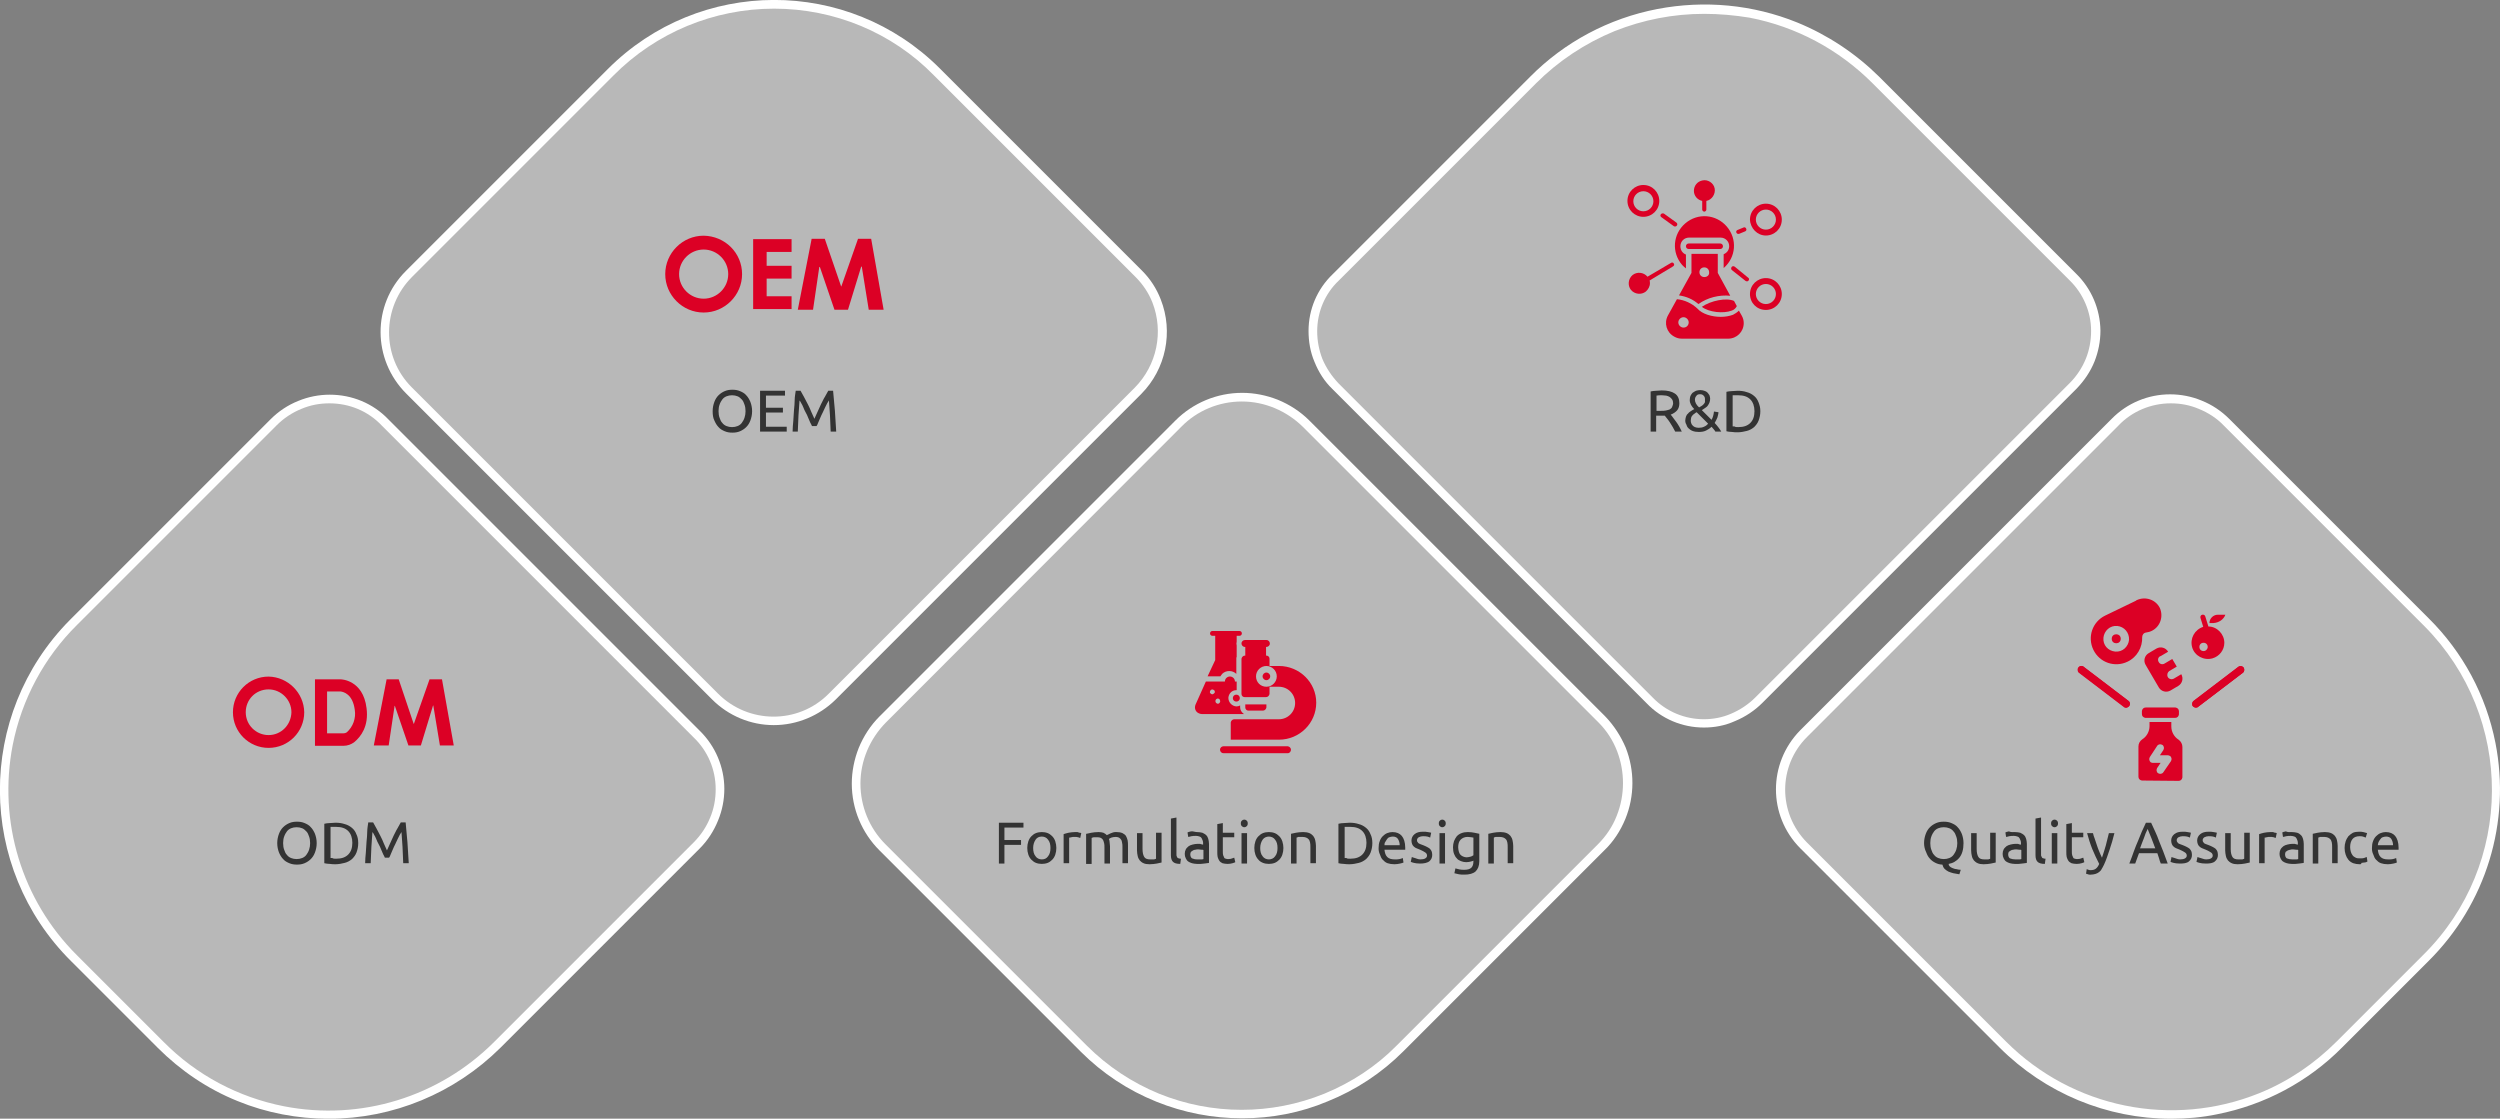 <?xml version="1.0" encoding="utf-8"?>
<!-- Generator: Adobe Illustrator 26.0.3, SVG Export Plug-In . SVG Version: 6.00 Build 0)  -->
<svg version="1.1" id="圖層_1" xmlns="http://www.w3.org/2000/svg" xmlns:xlink="http://www.w3.org/1999/xlink" x="0px" y="0px"
	 viewBox="0 0 722.3 323.2" style="enable-background:new 0 0 722.3 323.2;" xml:space="preserve">
<rect x="0" y="0" width="722.3" height="323.2" fill="#808080" stroke="none"/>
<style type="text/css">
	.st0{opacity:0.5;fill:#F0F0F0;enable-background:new    ;}
	.st1{fill:#FFFFFF;}
	.st2{fill:#DC0025;}
	.st3{enable-background:new    ;}
	.st4{fill:#333333;}
</style>
<g transform="translate(-10069.137 -22002)">
	<path class="st0" d="M10667.9,22113.6l-90.8,90.8c-8.5,8.7-22.5,8.8-31.2,0.3c-0.1-0.1-0.2-0.2-0.3-0.3l-90.8-90.8
		c-8.7-8.5-8.8-22.5-0.3-31.2c0.1-0.1,0.2-0.2,0.3-0.3l57-57c27.3-27.3,71.6-27.3,99,0l57,57c8.7,8.5,8.8,22.5,0.3,31.2
		C10668.1,22113.5,10668,22113.5,10667.9,22113.6z"/>
	<path class="st1" d="M10561.4,22212.2c-6.2,0-12.2-2.5-16.5-7l-90.8-90.8c-2.3-2.2-4-4.9-5.2-7.9c-1.2-2.8-1.7-5.9-1.7-8.9
		c0-6.2,2.5-12.1,7-16.4l57-57c10-10.1,22.8-16.9,36.8-19.6c13.6-2.6,27.6-1.3,40.4,3.9c8.8,3.6,16.8,8.9,23.6,15.6l57,57
		c4.4,4.3,6.9,10.2,7,16.4c0,3.1-0.6,6.1-1.7,8.9c-1.2,3-3,5.6-5.2,7.9l-90.8,90.8c-2.2,2.2-4.9,4-7.8,5.2
		C10567.4,22211.7,10564.4,22212.2,10561.4,22212.2z M10561.5,22006c-8.9,0-17.6,1.7-25.9,5c-8.5,3.5-16.2,8.6-22.7,15.1l-57,57
		c-4,3.8-6.2,9.1-6.2,14.6c0,2.7,0.5,5.4,1.5,8c1.1,2.6,2.7,5,4.7,7.1l90.8,90.8c3.9,4,9.2,6.2,14.7,6.2c2.7,0,5.4-0.5,7.9-1.6
		c2.6-1.1,5-2.7,7-4.7l90.8-90.8c2-2,3.6-4.4,4.7-7.1c1-2.5,1.5-5.2,1.5-8c0-5.5-2.3-10.8-6.2-14.6l0,0l-57-57
		c-9.7-9.7-22-16.3-35.5-18.9C10570.3,22006.4,10565.9,22006,10561.5,22006L10561.5,22006z"/>
</g>
<g transform="translate(-10075 -21999)">
	<path class="st0" d="M10537.7,22243.8l-58.2,58.2c-25.2,25.2-66.1,25.2-91.4,0l-58.2-58.2c-10.2-10.2-10.2-26.7,0-36.9l85.5-85.5
		c10.2-10.2,26.7-10.2,36.9,0l85.5,85.5C10547.9,22217.2,10547.8,22233.6,10537.7,22243.8z"/>
	<path class="st1" d="M10433.9,22322.1c-8.5,0-16.9-1.6-24.8-4.8c-8.2-3.3-15.6-8.2-21.8-14.4l-58.2-58.2c-5.1-5.1-8-12-8-19.3
		c0-3.5,0.7-7,2-10.3c1.4-3.4,3.4-6.5,6-9.1l0,0l85.5-85.5c5.1-5.1,12-8,19.3-8c3.5,0,7,0.7,10.3,2c3.4,1.4,6.5,3.4,9.1,6l0,0
		l85.5,85.5c2.5,2.6,4.5,5.7,5.9,9c2.6,6.6,2.6,14-0.1,20.6c-1.4,3.4-3.4,6.5-6,9l-58.2,58.2c-6.2,6.2-13.6,11.1-21.8,14.4
		C10450.8,22320.5,10442.4,22322.1,10433.9,22322.1L10433.9,22322.1z M10330.9,22207.8c-4.6,4.7-7.3,11-7.3,17.6s2.6,12.9,7.2,17.5
		l58.2,58.2c6,6,13.1,10.7,20.9,13.9c15.3,6.2,32.4,6.2,47.7,0c7.8-3.2,15-7.9,20.9-13.9l58.2-58.2c2.3-2.3,4.2-5.1,5.4-8.2
		c2.4-6,2.4-12.7,0.1-18.7c-1.2-3.1-3-5.9-5.3-8.2l-85.5-85.5c-4.7-4.6-11-7.3-17.6-7.3s-12.9,2.6-17.5,7.3L10330.9,22207.8z"/>
</g>
<g transform="translate(-10060.217 -21999.068)">
	<path class="st0" d="M10581.3,22243.2l57.6,57.6c26.7,26.8,70.1,27,97,0.2c0.1-0.1,0.2-0.2,0.2-0.2l25-25c26.8-26.7,27-70.1,0.2-97
		c-0.1-0.1-0.2-0.2-0.2-0.2l-57.6-57.6c-8.8-8.9-23.1-9-32-0.2c-0.1,0.1-0.1,0.1-0.2,0.2l-90,90
		C10572.5,22220,10572.5,22234.3,10581.3,22243.2z"/>
	<path class="st1" d="M10687.5,22322.3c-18.6,0-36.4-7.4-49.6-20.6l-57.6-57.6c-9.3-9.4-9.3-24.5,0-34l90-90
		c4.5-4.6,10.6-7.1,16.9-7.1l0,0c3.1,0,6.2,0.6,9.1,1.8c3,1.2,5.7,3,8,5.3l57.6,57.6c9.9,9.8,16.6,22.3,19.3,36
		c4.5,22.9-2.7,46.5-19.3,63l-25,25c-9.8,9.9-22.4,16.6-36.1,19.3C10696.5,22321.9,10692,22322.3,10687.5,22322.3z M10582.2,22242.4
		l57.6,57.6c19.2,19.2,48,25.1,73.2,14.9c8.4-3.4,15.9-8.5,22.3-14.9l25-25c26.4-26.1,26.5-68.7,0.4-95c-0.1-0.1-0.3-0.3-0.4-0.4
		l-57.6-57.6c-2-2.1-4.5-3.7-7.2-4.8c-2.6-1.1-5.3-1.6-8.1-1.6c-5.7,0-11.2,2.3-15.1,6.4l0,0l-90,90
		C10573.9,22220.4,10573.9,22233.9,10582.2,22242.4z"/>
</g>
<g transform="translate(-10082.743 -22002)">
	<path class="st0" d="M10411.6,22114.8l-88.4,88.4c-9.3,9.3-24.3,9.4-33.7,0.1l-0.1-0.1l-88.4-88.4c-9.3-9.3-9.4-24.3-0.1-33.7
		l0.1-0.1l58.2-58.2c26-26.1,68.2-26.2,94.3-0.2c0.1,0.1,0.1,0.1,0.2,0.2l58.2,58.2C10421.1,22090.4,10421,22105.5,10411.6,22114.8z
		"/>
	<path class="st1" d="M10306.3,22211.5c-6.7,0-13.1-2.7-17.8-7.4l-88.4-88.4c-9.8-9.8-9.9-25.6-0.1-35.4l0.1-0.1l58.2-58.2
		c26.5-26.6,69.5-26.7,96-0.2c0.1,0.1,0.1,0.1,0.2,0.2l58.2,58.2c2.4,2.4,4.2,5.2,5.4,8.3c3.7,9.4,1.5,20.1-5.6,27.3l-88.4,88.4
		C10319.4,22208.8,10313,22211.5,10306.3,22211.5L10306.3,22211.5z M10306.4,22004.5c-17.4,0-34.1,6.9-46.4,19.3l-58.2,58.2
		c-8.8,8.8-8.9,23.1-0.1,31.9l0.1,0.1l88.4,88.4c8.8,8.8,23.1,8.9,31.9,0.1l0.1-0.1l88.4-88.4c6.4-6.5,8.4-16.1,5.1-24.6
		c-1.1-2.8-2.8-5.3-4.9-7.4l-58.2-58.2C10340.5,22011.4,10323.8,22004.5,10306.4,22004.5L10306.4,22004.5z"/>
</g>
<g transform="translate(-10083.725 -21999.068)">
	<path class="st0" d="M10285,22243.2l-57.6,57.6c-26.7,26.8-70.1,27-97,0.2c-0.1-0.1-0.2-0.2-0.2-0.2l-25-25
		c-26.8-26.7-27-70.1-0.2-97c0.1-0.1,0.2-0.2,0.2-0.2l57.6-57.6c8.8-8.9,23.1-9,32-0.2c0.1,0.1,0.1,0.1,0.2,0.2l90,90
		c8.9,8.8,9,23.1,0.2,32C10285.1,22243.1,10285,22243.2,10285,22243.2z"/>
	<path class="st1" d="M10178.7,22322.3c-9,0-18-1.7-26.3-5.1c-8.7-3.5-16.5-8.8-23.1-15.4l-25-25c-27.3-27.1-27.5-71.2-0.4-98.6
		c0.1-0.1,0.3-0.3,0.4-0.4l57.6-57.6c2.3-2.3,5-4.1,8-5.3c2.9-1.2,6-1.8,9.1-1.8l0,0c6.4,0,12.5,2.5,16.9,7.1l90,90
		c4.5,4.4,7.1,10.5,7.1,16.8c0,3.1-0.6,6.2-1.8,9.1c-1.2,3-3,5.8-5.3,8.1l-57.6,57.6
		C10215.1,22314.9,10197.3,22322.3,10178.7,22322.3L10178.7,22322.3z M10178.9,22115.6c-2.8,0-5.5,0.5-8.1,1.6
		c-2.7,1.1-5.1,2.7-7.2,4.8l-57.6,57.6c-9.5,9.4-16,21.5-18.6,34.7c-4.3,22.1,2.6,44.9,18.6,60.8l25,25c9.5,9.6,21.6,16,34.8,18.6
		c22.1,4.3,44.8-2.7,60.7-18.6l57.6-57.6c2.1-2.1,3.7-4.5,4.8-7.2c1.1-2.6,1.6-5.4,1.6-8.2c0-5.7-2.3-11.1-6.4-15l0,0l-90-90
		C10190.1,22117.8,10184.6,22115.6,10178.9,22115.6z"/>
</g>
<g transform="translate(-9574.1 -21154.553)">
	<path class="st2" d="M10071.1,21226.5c0.5,0,0.8-0.4,0.8-0.8c0-0.5-0.4-0.8-0.8-0.8h-9.1c-0.5,0-0.8,0.4-0.8,0.8
		c0,0.5,0.4,0.8,0.8,0.8l0,0H10071.1z"/>
	<path class="st2" d="M10065.8,21243.2c2,1.6,6.3,2,8.6,1.1c0.7-0.2,1.2-0.7,1.5-1.3l-0.8-1.5l0,0
		C10072.9,21240.5,10068.4,21241.4,10065.8,21243.2z"/>
	<path class="st2" d="M10070.4,21227.9h-7.6v5.5l-3.6,6.5c2.1,0.3,4,1.1,5.6,2.5c2.7-1.9,6-2.7,9.2-2.4l-3.6-6.6L10070.4,21227.9
		L10070.4,21227.9z M10066.5,21234.6c-0.8,0-1.4-0.6-1.4-1.4s0.6-1.4,1.4-1.4s1.4,0.6,1.4,1.4l0,0
		C10068,21234,10067.4,21234.6,10066.5,21234.6C10066.6,21234.6,10066.6,21234.6,10066.5,21234.6L10066.5,21234.6z"/>
	<path class="st2" d="M10076.5,21244.3c-0.5,0.5-1.1,0.9-1.7,1.2c-1.1,0.4-2.3,0.6-3.5,0.6c-2.6,0-5.4-0.8-6.8-2.4
		c-1.6-1.5-3.7-2.5-5.9-2.7l-2.6,4.7c-1.2,2.2-0.4,4.9,1.8,6.1c0.7,0.4,1.4,0.6,2.2,0.6h13.4c2.5,0,4.5-2,4.5-4.5
		c0-0.8-0.2-1.5-0.6-2.2L10076.5,21244.3z M10060.5,21249.2c-0.8,0-1.5-0.7-1.5-1.5s0.7-1.5,1.5-1.5s1.5,0.7,1.5,1.5l0,0
		C10062,21248.5,10061.4,21249.2,10060.5,21249.2L10060.5,21249.2z"/>
	<path class="st2" d="M10061.2,21232.1v-4c-1-0.4-1.6-1.3-1.6-2.4c0-1.4,1.1-2.5,2.5-2.5l0,0h9.1c1.4,0,2.5,1.1,2.5,2.5l0,0
		c0,1-0.6,1.9-1.6,2.3v4c3.6-3.1,4-8.4,0.9-12s-8.4-4-12-0.9s-4,8.4-0.9,12C10060.5,21231.5,10060.8,21231.8,10061.2,21232.1
		L10061.2,21232.1z"/>
	<path class="st2" d="M10065.9,21212.6v2.5c0,0.3,0.3,0.6,0.6,0.6s0.6-0.3,0.6-0.6l0,0v-2.5c1.6-0.3,2.7-2,2.4-3.6s-2-2.7-3.6-2.3
		c-1.4,0.3-2.4,1.5-2.4,3C10063.5,21211.1,10064.5,21212.3,10065.9,21212.6z"/>
	<path class="st2" d="M10048.9,21217.2c2.5,0,4.6-2,4.6-4.6c0-2.5-2-4.6-4.6-4.6c-2.5,0-4.6,2-4.6,4.6
		C10044.3,21215.2,10046.4,21217.2,10048.9,21217.2L10048.9,21217.2z M10048.9,21209.8c1.6,0,2.9,1.3,2.9,2.9s-1.3,2.9-2.9,2.9
		s-2.9-1.3-2.9-2.9l0,0C10046,21211.1,10047.3,21209.8,10048.9,21209.8L10048.9,21209.8z"/>
	<path class="st2" d="M10084.3,21222.6c2.5,0,4.6-2,4.6-4.6c0-2.5-2-4.6-4.6-4.6c-2.5,0-4.6,2-4.6,4.6
		C10079.8,21220.5,10081.8,21222.6,10084.3,21222.6L10084.3,21222.6z M10084.3,21215.1c1.6,0,2.9,1.3,2.9,2.9s-1.3,2.9-2.9,2.9
		s-2.9-1.3-2.9-2.9l0,0C10081.4,21216.4,10082.7,21215.1,10084.3,21215.1L10084.3,21215.1z"/>
	<path class="st2" d="M10084.3,21234.9c-2.5,0-4.6,2-4.6,4.6s2,4.6,4.6,4.6c2.5,0,4.6-2,4.6-4.6
		C10088.9,21237,10086.9,21234.9,10084.3,21234.9L10084.3,21234.9z M10084.3,21242.4c-1.6,0-2.9-1.3-2.9-2.9s1.3-2.9,2.9-2.9
		s2.9,1.3,2.9,2.9l0,0C10087.2,21241.1,10085.9,21242.4,10084.3,21242.4L10084.3,21242.4z"/>
	<path class="st2" d="M10057.5,21231.5c0.3-0.2,0.4-0.5,0.2-0.8s-0.5-0.4-0.8-0.2l-6.8,4c-1.1-1.3-3-1.5-4.3-0.5
		c-1.3,1.1-1.5,3-0.5,4.3c1.1,1.3,3,1.5,4.3,0.5c0.7-0.6,1.2-1.5,1.2-2.4c0-0.3,0-0.5-0.1-0.8L10057.5,21231.5z"/>
	<path class="st2" d="M10054.1,21217.3l3.6,2.6c0.3,0.2,0.7,0.1,0.9-0.2c0.2-0.3,0.1-0.6-0.1-0.8l-3.6-2.6c-0.3-0.2-0.7-0.1-0.9,0.1
		C10053.7,21216.7,10053.8,21217.1,10054.1,21217.3L10054.1,21217.3z"/>
	<path class="st2" d="M10076.6,21222.1l1.7-0.7c0.3-0.1,0.5-0.5,0.3-0.8c-0.1-0.3-0.5-0.5-0.8-0.3l0,0l-1.7,0.7
		c-0.3,0.1-0.5,0.5-0.3,0.8C10075.9,21222.1,10076.3,21222.2,10076.6,21222.1z"/>
	<path class="st2" d="M10079.2,21234.8l-3.9-3.2c-0.3-0.2-0.7-0.2-0.9,0.1c-0.2,0.3-0.2,0.7,0.1,0.9l0,0l3.9,3.1
		c0.3,0.2,0.7,0.2,0.9-0.1S10079.5,21235,10079.2,21234.8L10079.2,21234.8z"/>
</g>
<g transform="translate(-10081.138 -21992.998)">
	<g transform="translate(-4773.962 23059.299)">
		<g transform="translate(5781.588 -22080.188)">
			<path class="st2" d="M9443,21206.3h-2.7v-2.1c0-0.5-0.4-0.9-0.9-0.9l0,0h-0.1v-2.5h0.1c0.5,0,1-0.4,1-1c0-0.5-0.4-1-1-1h-6.2
				c-0.5,0-1,0.4-1,1c0,0.5,0.4,1,1,1h0.1v2.5h-0.1c-0.5,0-0.9,0.4-1,0.9l0,0v10.2c0,0.5,0.4,0.9,0.9,0.9l0,0h6.2
				c0.5,0,0.9-0.4,1-0.9l0,0v-2.1h2.7c2.6,0,4.7,2.1,4.7,4.7s-2.1,4.7-4.7,4.7h-12.9c-0.5,0-0.9,0.4-1,0.9l0,0v5h13.9
				c6,0,10.8-4.8,10.8-10.7l0,0l0,0C9453.8,21211.1,9449,21206.3,9443,21206.3z M9439.4,21212.3c-1.7,0-3-1.3-3-3s1.4-3,3-3
				s3,1.3,3,3l0,0C9442.4,21210.9,9441.1,21212.3,9439.4,21212.3L9439.4,21212.3z"/>
			<path class="st2" d="M9438.4,21219.2c0.5,0,0.9-0.4,1-0.9l0,0v-0.9h-6.1v0.9c0,0.5,0.4,0.9,0.9,0.9l0,0H9438.4z"/>
			<path class="st2" d="M9445.6,21229.5H9427c-0.5,0-1,0.4-1,1c0,0.5,0.4,1,1,1h18.6c0.5,0,0.9-0.5,0.9-1
				S9446.1,21229.6,9445.6,21229.5z"/>
			<path class="st2" d="M9439.4,21208.2c-0.6,0-1.1,0.5-1.1,1.1s0.5,1.1,1.1,1.1s1.1-0.5,1.1-1.1l0,0
				C9440.5,21208.7,9440,21208.2,9439.4,21208.2z"/>
		</g>
		<ellipse class="st2" cx="15212.3" cy="-864.6" rx="1" ry="1"/>
		<path class="st2" d="M15204-870.9h3.7c0.1-0.2,0.3-0.4,0.5-0.7c1.1-1.1,3-1.1,4.1,0v-4.4c0-0.2,0-0.4,0.1-0.5v-3.3
			c-0.1-0.4-0.1-0.7,0-1.1v-1.7h0.8c0.4,0,0.7-0.3,0.7-0.7s-0.3-0.7-0.7-0.7h-7.8c-0.4,0-0.7,0.3-0.7,0.7s0.3,0.7,0.7,0.7h0.8v7
			L15204-870.9z"/>
		<path class="st2" d="M15213.4-862v-0.5c-0.3,0.2-0.7,0.3-1.1,0.3c-1.3-0.1-2.3-1.2-2.3-2.5c0.1-1.2,1-2.2,2.3-2.2h0.1v-2.5h-0.5
			c0-0.4-0.2-0.8-0.4-1c-0.6-0.6-1.5-0.6-2.1,0l0,0c-0.3,0.3-0.4,0.7-0.4,1h-5.5l-3,6.7c-0.4,1,0,2.1,1,2.5c0.3,0.1,0.5,0.2,0.8,0.2
			h12.2C15213.7-860.6,15213.4-861.2,15213.4-862z M15205.4-865.7c-0.3,0-0.5-0.2-0.7-0.4c-0.1-0.3,0-0.6,0.2-0.8s0.5-0.3,0.8-0.1
			c0.3,0.1,0.4,0.4,0.4,0.7C15206-866,15205.7-865.8,15205.4-865.7L15205.4-865.7z M15207.6-863.5c-0.1,0.4-0.5,0.6-0.8,0.5
			c-0.2-0.1-0.4-0.2-0.5-0.5s0-0.6,0.2-0.8c0.3-0.3,0.8-0.2,1,0.1C15207.6-863.9,15207.7-863.7,15207.6-863.5z"/>
	</g>
</g>
<g transform="translate(-9563.887 -21042.906)">
	<path class="st2" d="M10165.9,21235.6c-0.4-0.4-1.1-0.4-1.5,0.1l0,0c-0.4,0.4-0.3,1.1,0,1.5l13,9.9c0.4,0.4,1.1,0.4,1.5-0.1
		c0.4-0.4,0.4-1.1,0-1.5L10165.9,21235.6z"/>
	<path class="st2" d="M10212.1,21235.7c-0.4-0.4-1-0.5-1.5-0.1l0,0l-13,9.9c-0.4,0.4-0.5,1.1-0.1,1.5s1.1,0.5,1.5,0.1l13-9.9
		C10212.4,21236.8,10212.4,21236.1,10212.1,21235.7L10212.1,21235.7z"/>
	<path class="st2" d="M10179,21247c0.4-0.4,0.4-1.1,0-1.5l-13-9.9c-0.4-0.4-1.1-0.4-1.5,0.1l0,0c-0.4,0.4-0.3,1.1,0.1,1.5l13,9.9
		C10177.9,21247.5,10178.5,21247.4,10179,21247z"/>
	<path class="st2" d="M10197.5,21247c0.4,0.4,1.1,0.5,1.5,0.1l0,0l13-9.9c0.4-0.4,0.4-1,0-1.5c-0.4-0.4-1-0.5-1.5-0.1l0,0l-13,9.9
		C10197.2,21245.9,10197.1,21246.6,10197.5,21247z"/>
	<path class="st2" d="M10191.9,21239c-0.6,0.3-1.4,0.1-1.7-0.5s-0.1-1.3,0.4-1.7l2.2-1.3l-1.3-2.2l-2.2,1.3l0,0
		c-0.6,0.4-1.4,0.2-1.7-0.4c-0.4-0.6-0.2-1.4,0.4-1.7c0,0,0,0,0.1,0l2.2-1.3l0,0c-0.7-1.2-2.2-1.6-3.4-0.9l0,0l-2.2,1.3l0,0
		c-1.2,0.7-1.6,2.2-0.9,3.4l0,0l3.8,6.5l0,0c0.7,1.2,2.2,1.6,3.4,0.9l0,0l2.2-1.3c1.2-0.7,1.6-2.2,0.9-3.4l0,0L10191.9,21239z"/>
	<g transform="translate(761.425 48.116)">
		<path class="st2" d="M9421.3,21201.1c0,0.6,0.4,1,1,1.1c0,0,0,0,0.1,0h8.5c0.6,0,1-0.4,1.1-1c0,0,0,0,0-0.1v-0.8
			c0-0.6-0.4-1-1-1.1c0,0,0,0-0.1,0h-8.5c-0.6,0-1,0.4-1.1,1c0,0,0,0,0,0.1V21201.1z"/>
		<path class="st2" d="M9431.9,21220.4c0.6,0,1-0.4,1.1-1c0,0,0,0,0-0.1v-8.7c0-0.8-0.4-1.6-1.1-2.1c-1.3-0.8-2.1-2.3-2.1-3.8v-1.3
			h-6.3v1.2c0,1.5-0.8,3-2.1,3.8c-0.7,0.5-1.1,1.2-1.1,2.1v8.7c0,0.6,0.4,1,1,1.1l0,0L9431.9,21220.4z M9423.6,21213.5l2.1-3.2
			c0.3-0.5,1-0.6,1.5-0.3c0.5,0.3,0.6,1,0.3,1.5l0,0l-1,1.5h2.3c0.2,0,0.4,0.1,0.6,0.2c0.5,0.3,0.6,1,0.3,1.5l0,0l-2.2,3.2l0,0
			c-0.3,0.5-1,0.6-1.5,0.3l0,0l0,0c-0.5-0.3-0.6-1-0.3-1.5l0,0l1-1.5h-2.3c-0.2,0-0.4-0.1-0.6-0.2
			C9423.4,21214.6,9423.3,21214,9423.6,21213.5L9423.6,21213.5z"/>
	</g>
	<g transform="translate(747.612 16.66)">
		<circle class="st2" cx="9427.7" cy="21210.8" r="1.3"/>
		<path class="st2" d="M9433.4,21199.8l-8.9,4.3c-3.7,1.8-5.2,6.2-3.4,9.9c1.8,3.7,6.2,5.2,9.9,3.4c2.7-1.3,4.3-4.1,4.2-7.1
			c0-0.6,0.4-1.2,1.1-1.3c0.6-0.1,1.1-0.2,1.7-0.5c2.4-1.2,3.4-4.1,2.3-6.6c-1.2-2.4-4.1-3.4-6.6-2.3
			C9433.4,21199.7,9433.4,21199.8,9433.4,21199.8L9433.4,21199.8z M9431.4,21211.1c-0.2,2-1.9,3.6-4,3.4s-3.6-1.9-3.4-4
			c0.2-2,1.9-3.6,4-3.4l0,0C9430,21207.3,9431.5,21209,9431.4,21211.1L9431.4,21211.1z"/>
	</g>
	<g transform="translate(776.739 21.214)">
		<path class="st2" d="M9425.2,21202.7l-0.9-2.9c-0.1-0.4-0.5-0.6-0.9-0.5s-0.6,0.5-0.5,0.9l0,0l0.8,2.6c-2.5,0.8-3.9,3.4-3.2,5.9
			s3.4,3.9,5.9,3.2c2-0.6,3.4-2.4,3.4-4.5C9429.8,21204.9,9427.7,21202.7,9425.2,21202.7z M9423.8,21209.8c-0.7,0-1.2-0.5-1.2-1.2
			s0.5-1.2,1.2-1.2s1.2,0.5,1.2,1.2l0,0C9425,21209.2,9424.5,21209.8,9423.8,21209.8L9423.8,21209.8z"/>
		<path class="st2" d="M9430.1,21199.3h-2.2c-1.3,0-2.4,1.1-2.4,2.4l0,0h1.2C9428.2,21201.6,9429.6,21200.7,9430.1,21199.3z"/>
	</g>
</g>
<g transform="translate(-9952.3 -21270.703)">
	<path class="st2" d="M10155.6,21338.8c-6.1,0-11.1,5-11.1,11.1s5,11.1,11.1,11.1s11.1-5,11.1-11.1
		C10166.7,21343.8,10161.8,21338.9,10155.6,21338.8z M10155.6,21357c-3.9,0-7.1-3.2-7.1-7.1s3.2-7.1,7.1-7.1c3.9,0,7.1,3.2,7.1,7.1
		C10162.7,21353.8,10159.5,21357,10155.6,21357z"/>
	<path class="st2" d="M10181,21343.5v-3.7h-11.1v20.2h11.1v-3.7h-7.2v-5.1h7.2v-3.7h-7.2v-4L10181,21343.5z"/>
	<path class="st2" d="M10182.8,21360.2l4-20.5h3.8l4.7,13.7c0,0.1,0.1,0.1,0.1,0l4.8-13.7h3.8l3.6,20.5h-4.3l-2-12.4
		c0-0.1-0.2-0.1-0.2,0l-3.8,12.4h-3.9l-4.2-12.3c0-0.1-0.2-0.1-0.2,0l-1.8,12.3H10182.8z"/>
</g>
<g transform="translate(-9958.4 -21143.32)">
	<path class="st2" d="M10036,21338.8c-5.7,0-10.3,4.6-10.3,10.3c0,5.7,4.6,10.3,10.3,10.3s10.3-4.6,10.3-10.3l0,0
		C10046.2,21343.5,10041.6,21338.9,10036,21338.8z M10036,21355.7c-3.6,0-6.6-2.9-6.6-6.6s2.9-6.6,6.6-6.6c3.6,0,6.6,3,6.6,6.6l0,0
		C10042.5,21352.8,10039.6,21355.7,10036,21355.7L10036,21355.7L10036,21355.7z"/>
	<path class="st2" d="M10066.4,21358.7l3.7-19.1h3.5l4.3,12.8c0,0.1,0.1,0.1,0.1,0l4.5-12.8h3.6l3.4,19.1h-4l-1.9-11.5
		c0-0.1-0.1-0.1-0.1,0l-3.5,11.5h-3.6l-3.9-11.4c0-0.1-0.1-0.1-0.1,0l-1.7,11.4H10066.4z"/>
	<path class="st2" d="M10064.3,21347.9c-1-8.2-7.4-8.3-7.4-8.3h-7.5v19.2h8.2c1.2,0,2.3-0.4,3.2-1.1
		C10062.6,21356.2,10065,21353.2,10064.3,21347.9z M10058.6,21354.9c-0.3,0.2-0.6,0.3-1,0.3h-4.7v-12.1h3.9c0.8,0.1,3.5,0.7,4.1,5.3
		C10061.3,21350.8,10060.4,21353.3,10058.6,21354.9L10058.6,21354.9z"/>
</g>
<g class="st3">
	<path class="st4" d="M288.6,249.5v-11.8h7.1v1.4h-5.5v3.6h4.8v1.4h-4.8v5.4H288.6z"/>
	<path class="st4" d="M305.2,245c0,0.7-0.1,1.3-0.3,1.9c-0.2,0.6-0.5,1.1-0.9,1.5c-0.4,0.4-0.8,0.7-1.3,0.9
		c-0.5,0.2-1.1,0.3-1.7,0.3c-0.6,0-1.2-0.1-1.7-0.3c-0.5-0.2-0.9-0.5-1.3-0.9c-0.4-0.4-0.7-0.9-0.9-1.5c-0.2-0.6-0.3-1.2-0.3-1.9
		c0-0.7,0.1-1.3,0.3-1.9c0.2-0.6,0.5-1.1,0.9-1.5c0.4-0.4,0.8-0.7,1.3-0.9c0.5-0.2,1.1-0.3,1.7-0.3c0.6,0,1.2,0.1,1.7,0.3
		c0.5,0.2,0.9,0.5,1.3,0.9c0.4,0.4,0.7,0.9,0.9,1.5S305.2,244.4,305.2,245z M303.5,245c0-1-0.2-1.8-0.7-2.4
		c-0.4-0.6-1.1-0.9-1.8-0.9c-0.8,0-1.4,0.3-1.8,0.9c-0.4,0.6-0.7,1.4-0.7,2.4s0.2,1.8,0.7,2.4c0.4,0.6,1.1,0.9,1.8,0.9
		c0.8,0,1.4-0.3,1.8-0.9C303.3,246.8,303.5,246,303.5,245z"/>
	<path class="st4" d="M310.6,240.4c0.1,0,0.3,0,0.5,0c0.2,0,0.3,0,0.5,0.1s0.3,0.1,0.5,0.1c0.1,0,0.2,0.1,0.3,0.1l-0.3,1.4
		c-0.1,0-0.3-0.1-0.6-0.2s-0.7-0.1-1.1-0.1c-0.3,0-0.6,0-0.9,0.1c-0.3,0.1-0.5,0.1-0.6,0.1v7.4h-1.6V241c0.4-0.1,0.8-0.3,1.4-0.4
		S310,240.4,310.6,240.4z"/>
	<path class="st4" d="M313.9,240.9c0.4-0.1,0.8-0.2,1.4-0.3c0.6-0.1,1.3-0.2,2.1-0.2c0.6,0,1,0.1,1.4,0.2c0.4,0.2,0.7,0.4,1,0.7
		c0.1-0.1,0.2-0.1,0.4-0.2c0.2-0.1,0.4-0.2,0.6-0.3c0.2-0.1,0.5-0.2,0.8-0.3c0.3-0.1,0.6-0.1,1-0.1c0.7,0,1.2,0.1,1.7,0.3
		c0.4,0.2,0.8,0.5,1,0.8c0.2,0.4,0.4,0.8,0.5,1.3s0.1,1,0.1,1.6v5h-1.6v-4.6c0-0.5,0-1-0.1-1.3c-0.1-0.4-0.1-0.7-0.3-0.9
		c-0.1-0.2-0.3-0.4-0.6-0.6c-0.2-0.1-0.6-0.2-0.9-0.2c-0.5,0-1,0.1-1.3,0.2c-0.3,0.1-0.6,0.3-0.7,0.4c0.1,0.3,0.2,0.6,0.2,1
		c0,0.4,0.1,0.7,0.1,1.1v5h-1.6v-4.6c0-0.5,0-1-0.1-1.3c-0.1-0.4-0.2-0.7-0.3-0.9c-0.1-0.2-0.3-0.4-0.6-0.6
		c-0.2-0.1-0.6-0.2-0.9-0.2c-0.2,0-0.3,0-0.5,0c-0.2,0-0.4,0-0.5,0c-0.2,0-0.3,0-0.5,0.1c-0.1,0-0.2,0-0.3,0.1v7.5h-1.6V240.9z"/>
	<path class="st4" d="M335.6,249.2c-0.4,0.1-0.8,0.2-1.4,0.3c-0.6,0.1-1.3,0.2-2.1,0.2c-0.7,0-1.3-0.1-1.7-0.3
		c-0.5-0.2-0.8-0.5-1.1-0.8c-0.3-0.4-0.5-0.8-0.6-1.3s-0.2-1-0.2-1.6v-5h1.6v4.6c0,1.1,0.2,1.8,0.5,2.3c0.3,0.5,0.9,0.7,1.7,0.7
		c0.2,0,0.3,0,0.5,0c0.2,0,0.4,0,0.5,0c0.2,0,0.3,0,0.4-0.1c0.1,0,0.2,0,0.3-0.1v-7.5h1.6V249.2z"/>
	<path class="st4" d="M341,249.6c-1,0-1.7-0.2-2.1-0.6s-0.6-1-0.6-1.9v-10.6l1.6-0.3v10.6c0,0.3,0,0.5,0.1,0.6
		c0,0.2,0.1,0.3,0.2,0.4c0.1,0.1,0.2,0.2,0.4,0.2c0.2,0.1,0.4,0.1,0.6,0.1L341,249.6z"/>
	<path class="st4" d="M345.8,240.4c0.6,0,1.2,0.1,1.6,0.2c0.4,0.2,0.8,0.4,1.1,0.7c0.3,0.3,0.5,0.7,0.6,1.1c0.1,0.4,0.2,0.9,0.2,1.4
		v5.5c-0.1,0-0.3,0.1-0.6,0.1c-0.2,0-0.5,0.1-0.8,0.1c-0.3,0-0.6,0.1-1,0.1s-0.7,0-1.1,0c-0.5,0-1-0.1-1.4-0.2
		c-0.4-0.1-0.8-0.3-1.1-0.5c-0.3-0.2-0.5-0.5-0.7-0.9c-0.2-0.4-0.3-0.8-0.3-1.3c0-0.5,0.1-0.9,0.3-1.3c0.2-0.4,0.5-0.6,0.8-0.9
		c0.3-0.2,0.7-0.4,1.2-0.5c0.5-0.1,0.9-0.2,1.4-0.2c0.2,0,0.3,0,0.5,0c0.2,0,0.3,0,0.5,0.1c0.2,0,0.3,0.1,0.4,0.1
		c0.1,0,0.2,0,0.2,0.1v-0.4c0-0.3,0-0.5-0.1-0.8s-0.2-0.5-0.3-0.7c-0.1-0.2-0.3-0.4-0.6-0.5c-0.3-0.1-0.6-0.2-1-0.2
		c-0.5,0-1,0-1.4,0.1c-0.4,0.1-0.7,0.2-0.9,0.2l-0.2-1.3c0.2-0.1,0.5-0.2,1-0.3S345.3,240.4,345.8,240.4z M346,248.3
		c0.4,0,0.7,0,1,0c0.3,0,0.5,0,0.7-0.1v-2.6c-0.1-0.1-0.3-0.1-0.6-0.1c-0.3,0-0.6-0.1-0.9-0.1c-0.2,0-0.5,0-0.8,0.1
		c-0.3,0-0.5,0.1-0.7,0.2c-0.2,0.1-0.4,0.3-0.6,0.4c-0.1,0.2-0.2,0.4-0.2,0.7c0,0.6,0.2,1,0.5,1.2
		C344.9,248.2,345.3,248.3,346,248.3z"/>
	<path class="st4" d="M353.3,240.6h3.3v1.3h-3.3v4.1c0,0.4,0,0.8,0.1,1.1s0.2,0.5,0.3,0.7c0.1,0.2,0.3,0.3,0.5,0.3
		c0.2,0.1,0.4,0.1,0.7,0.1c0.5,0,0.9-0.1,1.1-0.2c0.3-0.1,0.5-0.2,0.6-0.2l0.3,1.3c-0.2,0.1-0.4,0.2-0.8,0.3
		c-0.4,0.1-0.8,0.2-1.4,0.2c-0.6,0-1.1-0.1-1.5-0.2c-0.4-0.2-0.7-0.4-0.9-0.7c-0.2-0.3-0.4-0.7-0.5-1.1s-0.1-1-0.1-1.6v-7.9l1.6-0.3
		V240.6z"/>
	<path class="st4" d="M359.5,239c-0.3,0-0.5-0.1-0.7-0.3c-0.2-0.2-0.3-0.4-0.3-0.8s0.1-0.6,0.3-0.8c0.2-0.2,0.4-0.3,0.7-0.3
		c0.3,0,0.5,0.1,0.7,0.3c0.2,0.2,0.3,0.4,0.3,0.8s-0.1,0.6-0.3,0.8C360,238.9,359.8,239,359.5,239z M360.3,249.5h-1.6v-8.8h1.6
		V249.5z"/>
	<path class="st4" d="M370.8,245c0,0.7-0.1,1.3-0.3,1.9c-0.2,0.6-0.5,1.1-0.9,1.5c-0.4,0.4-0.8,0.7-1.3,0.9
		c-0.5,0.2-1.1,0.3-1.7,0.3s-1.2-0.1-1.7-0.3c-0.5-0.2-1-0.5-1.3-0.9c-0.4-0.4-0.7-0.9-0.9-1.5c-0.2-0.6-0.3-1.2-0.3-1.9
		c0-0.7,0.1-1.3,0.3-1.9c0.2-0.6,0.5-1.1,0.9-1.5c0.4-0.4,0.8-0.7,1.3-0.9c0.5-0.2,1.1-0.3,1.7-0.3s1.2,0.1,1.7,0.3
		c0.5,0.2,0.9,0.5,1.3,0.9c0.4,0.4,0.7,0.9,0.9,1.5S370.8,244.4,370.8,245z M369.1,245c0-1-0.2-1.8-0.7-2.4
		c-0.4-0.6-1.1-0.9-1.8-0.9s-1.4,0.3-1.8,0.9c-0.4,0.6-0.7,1.4-0.7,2.4s0.2,1.8,0.7,2.4c0.4,0.6,1.1,0.9,1.8,0.9s1.4-0.3,1.8-0.9
		C368.9,246.8,369.1,246,369.1,245z"/>
	<path class="st4" d="M373,240.9c0.4-0.1,0.8-0.2,1.4-0.3c0.6-0.1,1.3-0.2,2.1-0.2c0.7,0,1.3,0.1,1.8,0.3s0.8,0.5,1.1,0.8
		c0.3,0.4,0.5,0.8,0.6,1.3c0.1,0.5,0.2,1,0.2,1.6v5h-1.6v-4.6c0-0.5,0-1-0.1-1.4c-0.1-0.4-0.2-0.7-0.4-0.9s-0.4-0.4-0.7-0.5
		c-0.3-0.1-0.6-0.2-1.1-0.2c-0.2,0-0.3,0-0.5,0c-0.2,0-0.4,0-0.5,0c-0.2,0-0.3,0-0.4,0.1s-0.2,0-0.3,0.1v7.5H373V240.9z"/>
	<path class="st4" d="M396.5,243.6c0,1-0.2,1.9-0.5,2.7c-0.3,0.8-0.8,1.4-1.3,1.9c-0.6,0.5-1.3,0.9-2.1,1.1
		c-0.8,0.2-1.7,0.4-2.7,0.4c-0.5,0-1,0-1.6-0.1c-0.6,0-1.1-0.1-1.6-0.2v-11.4c0.5-0.1,1-0.2,1.6-0.2c0.6,0,1.1-0.1,1.6-0.1
		c1,0,1.8,0.1,2.7,0.4c0.8,0.2,1.5,0.6,2.1,1.1s1,1.1,1.3,1.9C396.3,241.7,396.5,242.5,396.5,243.6z M390.1,248.1
		c1.6,0,2.7-0.4,3.5-1.2c0.8-0.8,1.2-1.9,1.2-3.4c0-1.4-0.4-2.6-1.2-3.4c-0.8-0.8-1.9-1.2-3.5-1.2c-0.5,0-0.8,0-1.1,0
		c-0.3,0-0.4,0-0.5,0v9c0.1,0,0.3,0,0.5,0C389.2,248.1,389.6,248.1,390.1,248.1z"/>
	<path class="st4" d="M398.3,245.1c0-0.8,0.1-1.5,0.3-2c0.2-0.6,0.5-1.1,0.9-1.5c0.4-0.4,0.8-0.7,1.3-0.9c0.5-0.2,1-0.3,1.5-0.3
		c1.2,0,2.1,0.4,2.7,1.1s1,1.9,1,3.4c0,0.1,0,0.2,0,0.3c0,0.1,0,0.2,0,0.3H400c0.1,0.9,0.3,1.6,0.8,2.1c0.5,0.5,1.2,0.7,2.2,0.7
		c0.6,0,1,0,1.4-0.1c0.4-0.1,0.7-0.2,0.9-0.3l0.2,1.3c-0.2,0.1-0.5,0.2-1,0.3c-0.5,0.1-1,0.2-1.6,0.2c-0.8,0-1.4-0.1-2-0.3
		s-1-0.6-1.4-1c-0.4-0.4-0.6-0.9-0.8-1.5C398.4,246.3,398.3,245.7,398.3,245.1z M404.4,244.2c0-0.7-0.2-1.3-0.5-1.8
		s-0.9-0.7-1.5-0.7c-0.4,0-0.7,0.1-1,0.2c-0.3,0.1-0.5,0.3-0.7,0.6s-0.3,0.5-0.5,0.8s-0.2,0.6-0.2,0.9H404.4z"/>
	<path class="st4" d="M410.4,248.3c0.6,0,1.1-0.1,1.4-0.3c0.3-0.2,0.5-0.4,0.5-0.8c0-0.4-0.2-0.7-0.5-0.9c-0.3-0.2-0.8-0.5-1.5-0.8
		c-0.3-0.1-0.7-0.3-1-0.4c-0.3-0.1-0.6-0.3-0.8-0.5c-0.2-0.2-0.4-0.4-0.5-0.7c-0.1-0.3-0.2-0.6-0.2-1c0-0.8,0.3-1.4,0.9-1.9
		s1.4-0.7,2.4-0.7c0.2,0,0.5,0,0.7,0s0.5,0.1,0.7,0.1c0.2,0,0.4,0.1,0.6,0.1c0.2,0,0.3,0.1,0.4,0.1l-0.3,1.4
		c-0.2-0.1-0.4-0.2-0.8-0.3c-0.4-0.1-0.8-0.1-1.3-0.1c-0.4,0-0.8,0.1-1.2,0.3c-0.3,0.2-0.5,0.5-0.5,0.8c0,0.2,0,0.4,0.1,0.5
		c0.1,0.1,0.2,0.3,0.3,0.4c0.2,0.1,0.3,0.2,0.6,0.3c0.2,0.1,0.5,0.2,0.8,0.3c0.4,0.2,0.8,0.3,1.1,0.5c0.3,0.2,0.6,0.3,0.8,0.5
		s0.4,0.5,0.5,0.7c0.1,0.3,0.2,0.6,0.2,1.1c0,0.8-0.3,1.4-0.9,1.9c-0.6,0.4-1.5,0.6-2.6,0.6c-0.8,0-1.4-0.1-1.8-0.2
		c-0.4-0.1-0.7-0.2-0.9-0.3l0.3-1.4c0.2,0.1,0.5,0.2,0.9,0.3S409.7,248.3,410.4,248.3z"/>
	<path class="st4" d="M416.7,239c-0.3,0-0.5-0.1-0.7-0.3c-0.2-0.2-0.3-0.4-0.3-0.8s0.1-0.6,0.3-0.8c0.2-0.2,0.4-0.3,0.7-0.3
		c0.3,0,0.5,0.1,0.7,0.3c0.2,0.2,0.3,0.4,0.3,0.8s-0.1,0.6-0.3,0.8C417.2,238.9,417,239,416.7,239z M417.5,249.5h-1.6v-8.8h1.6
		V249.5z"/>
	<path class="st4" d="M425.8,248.6c-0.1,0.1-0.4,0.2-0.8,0.3s-0.8,0.2-1.4,0.2c-0.5,0-1-0.1-1.5-0.3s-0.9-0.4-1.2-0.8
		c-0.4-0.4-0.6-0.8-0.8-1.3c-0.2-0.5-0.3-1.2-0.3-1.9c0-0.6,0.1-1.2,0.3-1.8c0.2-0.5,0.5-1,0.8-1.4c0.4-0.4,0.8-0.7,1.4-0.9
		c0.5-0.2,1.1-0.3,1.8-0.3c0.7,0,1.4,0.1,1.9,0.2c0.5,0.1,1,0.2,1.4,0.3v7.9c0,1.4-0.4,2.3-1.1,3c-0.7,0.6-1.8,0.9-3.2,0.9
		c-0.6,0-1.1,0-1.6-0.1s-0.9-0.2-1.3-0.3l0.3-1.4c0.3,0.1,0.7,0.2,1.2,0.3s0.9,0.1,1.4,0.1c0.9,0,1.6-0.2,2-0.6s0.6-1,0.6-1.8V248.6
		z M425.7,242c-0.2,0-0.4-0.1-0.6-0.1c-0.3,0-0.6-0.1-1.1-0.1c-0.8,0-1.5,0.3-2,0.8s-0.7,1.3-0.7,2.2c0,0.5,0.1,0.9,0.2,1.3
		c0.1,0.4,0.3,0.7,0.5,0.9s0.5,0.4,0.8,0.5s0.6,0.2,0.9,0.2c0.4,0,0.8-0.1,1.2-0.2c0.4-0.1,0.6-0.3,0.8-0.4V242z"/>
	<path class="st4" d="M430,240.9c0.4-0.1,0.8-0.2,1.4-0.3c0.6-0.1,1.3-0.2,2.1-0.2c0.7,0,1.3,0.1,1.8,0.3s0.8,0.5,1.1,0.8
		c0.3,0.4,0.5,0.8,0.6,1.3c0.1,0.5,0.2,1,0.2,1.6v5h-1.6v-4.6c0-0.5,0-1-0.1-1.4c-0.1-0.4-0.2-0.7-0.4-0.9s-0.4-0.4-0.7-0.5
		c-0.3-0.1-0.6-0.2-1.1-0.2c-0.2,0-0.3,0-0.5,0c-0.2,0-0.4,0-0.5,0c-0.2,0-0.3,0-0.4,0.1c-0.1,0-0.2,0-0.3,0.1v7.5H430V240.9z"/>
</g>
<g class="st3">
	<path class="st4" d="M80.1,243.6c0-1,0.2-1.9,0.5-2.7c0.3-0.8,0.7-1.4,1.2-1.9c0.5-0.5,1.1-0.9,1.8-1.2s1.4-0.4,2.2-0.4
		c0.8,0,1.5,0.1,2.2,0.4s1.3,0.6,1.8,1.2c0.5,0.5,0.9,1.2,1.2,1.9c0.3,0.8,0.5,1.7,0.5,2.7c0,1-0.2,1.9-0.5,2.7
		c-0.3,0.8-0.7,1.4-1.2,1.9c-0.5,0.5-1.1,0.9-1.8,1.2s-1.4,0.4-2.2,0.4c-0.8,0-1.5-0.1-2.2-0.4s-1.3-0.6-1.8-1.2
		c-0.5-0.5-0.9-1.2-1.2-1.9C80.3,245.5,80.1,244.6,80.1,243.6z M81.8,243.6c0,0.7,0.1,1.4,0.3,1.9c0.2,0.6,0.4,1.1,0.8,1.5
		c0.3,0.4,0.7,0.7,1.2,0.9c0.5,0.2,1,0.3,1.6,0.3s1.1-0.1,1.6-0.3s0.9-0.5,1.2-0.9s0.6-0.9,0.8-1.5c0.2-0.6,0.3-1.2,0.3-1.9
		c0-0.7-0.1-1.4-0.3-1.9c-0.2-0.6-0.4-1.1-0.8-1.5s-0.7-0.7-1.2-0.9s-1-0.3-1.6-0.3s-1.1,0.1-1.6,0.3c-0.5,0.2-0.9,0.5-1.2,0.9
		c-0.3,0.4-0.6,0.9-0.8,1.5C81.9,242.2,81.8,242.9,81.8,243.6z"/>
	<path class="st4" d="M103.5,243.6c0,1-0.2,1.9-0.5,2.7c-0.3,0.8-0.8,1.4-1.3,1.9c-0.6,0.5-1.3,0.9-2.1,1.1
		c-0.8,0.2-1.7,0.4-2.7,0.4c-0.5,0-1,0-1.6-0.1c-0.6,0-1.1-0.1-1.6-0.2v-11.4c0.5-0.1,1-0.2,1.6-0.2c0.6,0,1.1-0.1,1.6-0.1
		c1,0,1.8,0.1,2.7,0.4c0.8,0.2,1.5,0.6,2.1,1.1s1,1.1,1.3,1.9C103.3,241.7,103.5,242.5,103.5,243.6z M97.1,248.1
		c1.6,0,2.7-0.4,3.5-1.2c0.8-0.8,1.2-1.9,1.2-3.4c0-1.4-0.4-2.6-1.2-3.4c-0.8-0.8-1.9-1.2-3.5-1.2c-0.5,0-0.8,0-1.1,0
		c-0.3,0-0.4,0-0.5,0v9c0.1,0,0.3,0,0.5,0C96.3,248.1,96.6,248.1,97.1,248.1z"/>
	<path class="st4" d="M111.2,247.8c-0.1-0.3-0.3-0.6-0.5-1s-0.4-0.9-0.6-1.4s-0.4-1-0.7-1.5s-0.5-1-0.7-1.5s-0.4-0.9-0.6-1.2
		c-0.2-0.4-0.3-0.6-0.5-0.8c-0.1,1.3-0.2,2.8-0.3,4.3c-0.1,1.6-0.1,3.1-0.2,4.7h-1.6c0-1,0.1-2,0.2-3.1c0.1-1,0.1-2.1,0.2-3.1
		s0.2-2,0.2-2.9s0.2-1.9,0.3-2.7h1.4c0.3,0.5,0.6,1.1,1,1.8c0.4,0.7,0.7,1.4,1.1,2.1c0.4,0.7,0.7,1.5,1,2.2c0.3,0.7,0.6,1.4,0.9,2
		c0.3-0.6,0.6-1.3,0.9-2s0.7-1.5,1-2.2c0.4-0.7,0.7-1.5,1.1-2.1c0.4-0.7,0.7-1.3,1-1.8h1.4c0.4,3.8,0.7,7.7,0.9,11.8h-1.6
		c-0.1-1.6-0.1-3.2-0.2-4.7c-0.1-1.6-0.2-3-0.3-4.3c-0.1,0.2-0.3,0.5-0.5,0.8c-0.2,0.4-0.4,0.8-0.6,1.2s-0.4,0.9-0.7,1.5
		s-0.5,1-0.7,1.5s-0.4,0.9-0.6,1.4s-0.3,0.8-0.5,1H111.2z"/>
</g>
<g class="st3">
	<path class="st4" d="M555.9,243.6c0-1,0.2-1.9,0.5-2.7c0.3-0.8,0.7-1.4,1.2-1.9s1.1-0.9,1.8-1.2s1.4-0.4,2.2-0.4
		c0.8,0,1.5,0.1,2.2,0.4c0.7,0.3,1.3,0.6,1.8,1.2c0.5,0.5,0.9,1.2,1.2,1.9c0.3,0.8,0.5,1.7,0.5,2.7c0,0.9-0.1,1.7-0.3,2.4
		s-0.5,1.3-0.9,1.8c-0.4,0.5-0.9,0.9-1.4,1.2s-1.1,0.5-1.7,0.6c0,0.3,0.1,0.5,0.3,0.7c0.2,0.2,0.5,0.4,0.8,0.5
		c0.3,0.1,0.7,0.3,1.1,0.3c0.4,0.1,0.8,0.2,1.3,0.2l-0.4,1.3c-0.6-0.1-1.2-0.2-1.7-0.3c-0.5-0.1-1-0.3-1.5-0.5
		c-0.4-0.2-0.8-0.5-1.1-0.8s-0.5-0.8-0.6-1.2c-0.7,0-1.4-0.2-2-0.5s-1.2-0.7-1.6-1.2c-0.5-0.5-0.8-1.1-1.1-1.9
		C556.1,245.4,555.9,244.5,555.9,243.6z M557.7,243.6c0,0.7,0.1,1.4,0.3,1.9c0.2,0.6,0.4,1.1,0.8,1.5c0.3,0.4,0.7,0.7,1.2,0.9
		s1,0.3,1.6,0.3s1.1-0.1,1.6-0.3c0.5-0.2,0.9-0.5,1.2-0.9c0.3-0.4,0.6-0.9,0.8-1.5c0.2-0.6,0.3-1.2,0.3-1.9c0-0.7-0.1-1.4-0.3-1.9
		c-0.2-0.6-0.4-1.1-0.8-1.5c-0.3-0.4-0.7-0.7-1.2-0.9c-0.5-0.2-1-0.3-1.6-0.3s-1.1,0.1-1.6,0.3s-0.9,0.5-1.2,0.9
		c-0.3,0.4-0.6,0.9-0.8,1.5C557.8,242.2,557.7,242.9,557.7,243.6z"/>
	<path class="st4" d="M576.6,249.2c-0.4,0.1-0.8,0.2-1.4,0.3c-0.6,0.1-1.3,0.2-2.1,0.2c-0.7,0-1.3-0.1-1.7-0.3
		c-0.5-0.2-0.8-0.5-1.1-0.8c-0.3-0.4-0.5-0.8-0.6-1.3c-0.1-0.5-0.2-1-0.2-1.6v-5h1.6v4.6c0,1.1,0.2,1.8,0.5,2.3
		c0.3,0.5,0.9,0.7,1.7,0.7c0.2,0,0.3,0,0.5,0c0.2,0,0.4,0,0.5,0c0.2,0,0.3,0,0.4-0.1c0.1,0,0.2,0,0.3-0.1v-7.5h1.6V249.2z"/>
	<path class="st4" d="M582.1,240.4c0.6,0,1.2,0.1,1.6,0.2c0.4,0.2,0.8,0.4,1.1,0.7c0.3,0.3,0.5,0.7,0.6,1.1c0.1,0.4,0.2,0.9,0.2,1.4
		v5.5c-0.1,0-0.3,0.1-0.6,0.1c-0.2,0-0.5,0.1-0.8,0.1c-0.3,0-0.6,0.1-1,0.1c-0.4,0-0.7,0-1.1,0c-0.5,0-1-0.1-1.4-0.2
		c-0.4-0.1-0.8-0.3-1.1-0.5c-0.3-0.2-0.5-0.5-0.7-0.9c-0.2-0.4-0.3-0.8-0.3-1.3c0-0.5,0.1-0.9,0.3-1.3c0.2-0.4,0.5-0.6,0.8-0.9
		c0.3-0.2,0.7-0.4,1.2-0.5c0.5-0.1,0.9-0.2,1.4-0.2c0.2,0,0.3,0,0.5,0c0.2,0,0.3,0,0.5,0.1s0.3,0.1,0.4,0.1c0.1,0,0.2,0,0.2,0.1
		v-0.4c0-0.3,0-0.5-0.1-0.8s-0.2-0.5-0.3-0.7c-0.1-0.2-0.3-0.4-0.6-0.5c-0.3-0.1-0.6-0.2-1-0.2c-0.5,0-1,0-1.4,0.1
		c-0.4,0.1-0.7,0.2-0.9,0.2l-0.2-1.3c0.2-0.1,0.5-0.2,1-0.3C581.1,240.5,581.6,240.4,582.1,240.4z M582.3,248.3c0.4,0,0.7,0,1,0
		c0.3,0,0.5,0,0.7-0.1v-2.6c-0.1-0.1-0.3-0.1-0.6-0.1c-0.3,0-0.6-0.1-0.9-0.1c-0.2,0-0.5,0-0.8,0.1c-0.3,0-0.5,0.1-0.7,0.2
		c-0.2,0.1-0.4,0.3-0.6,0.4c-0.1,0.2-0.2,0.4-0.2,0.7c0,0.6,0.2,1,0.5,1.2C581.2,248.2,581.7,248.3,582.3,248.3z"/>
	<path class="st4" d="M590.8,249.6c-1,0-1.7-0.2-2.1-0.6s-0.6-1-0.6-1.9v-10.6l1.6-0.3v10.6c0,0.3,0,0.5,0.1,0.6s0.1,0.3,0.2,0.4
		c0.1,0.1,0.2,0.2,0.4,0.2c0.2,0.1,0.4,0.1,0.6,0.1L590.8,249.6z"/>
	<path class="st4" d="M593.6,239c-0.3,0-0.5-0.1-0.7-0.3c-0.2-0.2-0.3-0.4-0.3-0.8s0.1-0.6,0.3-0.8c0.2-0.2,0.4-0.3,0.7-0.3
		c0.3,0,0.5,0.1,0.7,0.3c0.2,0.2,0.3,0.4,0.3,0.8s-0.1,0.6-0.3,0.8C594.1,238.9,593.9,239,593.6,239z M594.4,249.5h-1.6v-8.8h1.6
		V249.5z"/>
	<path class="st4" d="M598.6,240.6h3.3v1.3h-3.3v4.1c0,0.4,0,0.8,0.1,1.1c0.1,0.3,0.2,0.5,0.3,0.7s0.3,0.3,0.5,0.3
		c0.2,0.1,0.4,0.1,0.7,0.1c0.5,0,0.9-0.1,1.1-0.2c0.3-0.1,0.5-0.2,0.6-0.2l0.3,1.3c-0.2,0.1-0.4,0.2-0.8,0.3s-0.8,0.2-1.4,0.2
		c-0.6,0-1.1-0.1-1.5-0.2c-0.4-0.2-0.7-0.4-0.9-0.7c-0.2-0.3-0.4-0.7-0.5-1.1c-0.1-0.4-0.1-1-0.1-1.6v-7.9l1.6-0.3V240.6z"/>
	<path class="st4" d="M602.9,251.1c0.1,0.1,0.3,0.1,0.5,0.2s0.4,0.1,0.6,0.1c0.6,0,1.1-0.1,1.5-0.4c0.4-0.3,0.7-0.7,1-1.4
		c-0.7-1.4-1.4-2.8-2-4.3c-0.6-1.5-1.1-3.1-1.5-4.6h1.7c0.1,0.5,0.3,1.1,0.5,1.6c0.2,0.6,0.4,1.2,0.6,1.8c0.2,0.6,0.4,1.2,0.7,1.9
		s0.5,1.2,0.8,1.8c0.4-1.2,0.8-2.4,1.1-3.5c0.3-1.2,0.6-2.4,0.9-3.6h1.6c-0.4,1.7-0.9,3.3-1.4,4.8c-0.5,1.5-1,3-1.6,4.3
		c-0.2,0.5-0.5,0.9-0.7,1.3c-0.2,0.4-0.5,0.7-0.8,0.9s-0.6,0.4-1,0.5c-0.4,0.1-0.8,0.2-1.3,0.2c-0.1,0-0.3,0-0.4,0
		c-0.1,0-0.3,0-0.4-0.1c-0.1,0-0.3-0.1-0.4-0.1s-0.2-0.1-0.2-0.1L602.9,251.1z"/>
	<path class="st4" d="M624.3,249.5c-0.2-0.5-0.4-1-0.5-1.5c-0.2-0.5-0.3-1-0.5-1.5h-5.3l-1.1,3h-1.7c0.5-1.2,0.9-2.4,1.3-3.5
		c0.4-1.1,0.8-2.1,1.2-3c0.4-1,0.8-1.9,1.1-2.7c0.4-0.9,0.8-1.7,1.2-2.6h1.5c0.4,0.9,0.8,1.7,1.2,2.6c0.4,0.9,0.8,1.8,1.1,2.7
		c0.4,1,0.8,2,1.2,3c0.4,1.1,0.8,2.2,1.3,3.5H624.3z M622.7,245.1c-0.4-1-0.7-1.9-1.1-2.9c-0.4-0.9-0.7-1.8-1.1-2.7
		c-0.4,0.8-0.8,1.7-1.1,2.7c-0.4,0.9-0.7,1.9-1.1,2.9H622.7z"/>
	<path class="st4" d="M629.9,248.3c0.6,0,1.1-0.1,1.4-0.3c0.3-0.2,0.5-0.4,0.5-0.8c0-0.4-0.2-0.7-0.5-0.9s-0.8-0.5-1.5-0.8
		c-0.3-0.1-0.7-0.3-1-0.4c-0.3-0.1-0.6-0.3-0.8-0.5c-0.2-0.2-0.4-0.4-0.5-0.7c-0.1-0.3-0.2-0.6-0.2-1c0-0.8,0.3-1.4,0.9-1.9
		s1.4-0.7,2.4-0.7c0.2,0,0.5,0,0.7,0s0.5,0.1,0.7,0.1c0.2,0,0.4,0.1,0.6,0.1c0.2,0,0.3,0.1,0.4,0.1l-0.3,1.4
		c-0.2-0.1-0.4-0.2-0.8-0.3c-0.4-0.1-0.8-0.1-1.3-0.1c-0.4,0-0.8,0.1-1.2,0.3c-0.3,0.2-0.5,0.5-0.5,0.8c0,0.2,0,0.4,0.1,0.5
		c0.1,0.1,0.2,0.3,0.3,0.4s0.3,0.2,0.6,0.3c0.2,0.1,0.5,0.2,0.8,0.3c0.4,0.2,0.8,0.3,1.1,0.5c0.3,0.2,0.6,0.3,0.8,0.5
		s0.4,0.5,0.5,0.7c0.1,0.3,0.2,0.6,0.2,1.1c0,0.8-0.3,1.4-0.9,1.9s-1.5,0.6-2.6,0.6c-0.8,0-1.4-0.1-1.8-0.2
		c-0.4-0.1-0.7-0.2-0.9-0.3l0.3-1.4c0.2,0.1,0.5,0.2,0.9,0.3S629.2,248.3,629.9,248.3z"/>
	<path class="st4" d="M637.4,248.3c0.6,0,1.1-0.1,1.4-0.3c0.3-0.2,0.5-0.4,0.5-0.8c0-0.4-0.2-0.7-0.5-0.9s-0.8-0.5-1.5-0.8
		c-0.3-0.1-0.7-0.3-1-0.4c-0.3-0.1-0.6-0.3-0.8-0.5c-0.2-0.2-0.4-0.4-0.5-0.7c-0.1-0.3-0.2-0.6-0.2-1c0-0.8,0.3-1.4,0.9-1.9
		s1.4-0.7,2.4-0.7c0.2,0,0.5,0,0.7,0s0.5,0.1,0.7,0.1c0.2,0,0.4,0.1,0.6,0.1c0.2,0,0.3,0.1,0.4,0.1l-0.3,1.4
		c-0.2-0.1-0.4-0.2-0.8-0.3c-0.4-0.1-0.8-0.1-1.3-0.1c-0.4,0-0.8,0.1-1.2,0.3c-0.3,0.2-0.5,0.5-0.5,0.8c0,0.2,0,0.4,0.1,0.5
		c0.1,0.1,0.2,0.3,0.3,0.4s0.3,0.2,0.6,0.3c0.2,0.1,0.5,0.2,0.8,0.3c0.4,0.2,0.8,0.3,1.1,0.5c0.3,0.2,0.6,0.3,0.8,0.5
		s0.4,0.5,0.5,0.7c0.1,0.3,0.2,0.6,0.2,1.1c0,0.8-0.3,1.4-0.9,1.9s-1.5,0.6-2.6,0.6c-0.8,0-1.4-0.1-1.8-0.2
		c-0.4-0.1-0.7-0.2-0.9-0.3l0.3-1.4c0.2,0.1,0.5,0.2,0.9,0.3S636.8,248.3,637.4,248.3z"/>
	<path class="st4" d="M650,249.2c-0.4,0.1-0.8,0.2-1.4,0.3c-0.6,0.1-1.3,0.2-2.1,0.2c-0.7,0-1.3-0.1-1.7-0.3
		c-0.5-0.2-0.8-0.5-1.1-0.8c-0.3-0.4-0.5-0.8-0.6-1.3c-0.1-0.5-0.2-1-0.2-1.6v-5h1.6v4.6c0,1.1,0.2,1.8,0.5,2.3
		c0.3,0.5,0.9,0.7,1.7,0.7c0.2,0,0.3,0,0.5,0c0.2,0,0.4,0,0.5,0c0.2,0,0.3,0,0.4-0.1c0.1,0,0.2,0,0.3-0.1v-7.5h1.6V249.2z"/>
	<path class="st4" d="M656,240.4c0.1,0,0.3,0,0.5,0c0.2,0,0.3,0,0.5,0.1s0.3,0.1,0.5,0.1c0.1,0,0.2,0.1,0.3,0.1l-0.3,1.4
		c-0.1,0-0.3-0.1-0.6-0.2s-0.7-0.1-1.1-0.1c-0.3,0-0.6,0-0.9,0.1s-0.5,0.1-0.6,0.1v7.4h-1.6V241c0.4-0.1,0.8-0.3,1.4-0.4
		C654.7,240.5,655.3,240.4,656,240.4z"/>
	<path class="st4" d="M662.1,240.4c0.6,0,1.2,0.1,1.6,0.2s0.8,0.4,1.1,0.7c0.3,0.3,0.5,0.7,0.6,1.1c0.1,0.4,0.2,0.9,0.2,1.4v5.5
		c-0.1,0-0.3,0.1-0.6,0.1c-0.2,0-0.5,0.1-0.8,0.1s-0.6,0.1-1,0.1c-0.4,0-0.7,0-1.1,0c-0.5,0-1-0.1-1.4-0.2c-0.4-0.1-0.8-0.3-1.1-0.5
		c-0.3-0.2-0.5-0.5-0.7-0.9c-0.2-0.4-0.3-0.8-0.3-1.3c0-0.5,0.1-0.9,0.3-1.3c0.2-0.4,0.5-0.6,0.8-0.9c0.3-0.2,0.7-0.4,1.2-0.5
		c0.5-0.1,0.9-0.2,1.4-0.2c0.2,0,0.3,0,0.5,0c0.2,0,0.3,0,0.5,0.1c0.2,0,0.3,0.1,0.4,0.1c0.1,0,0.2,0,0.2,0.1v-0.4
		c0-0.3,0-0.5-0.1-0.8s-0.2-0.5-0.3-0.7c-0.1-0.2-0.3-0.4-0.6-0.5s-0.6-0.2-1-0.2c-0.5,0-1,0-1.4,0.1c-0.4,0.1-0.7,0.2-0.9,0.2
		l-0.2-1.3c0.2-0.1,0.5-0.2,1-0.3C661.1,240.5,661.6,240.4,662.1,240.4z M662.3,248.3c0.4,0,0.7,0,1,0c0.3,0,0.5,0,0.7-0.1v-2.6
		c-0.1-0.1-0.3-0.1-0.6-0.1c-0.3,0-0.6-0.1-0.9-0.1c-0.2,0-0.5,0-0.8,0.1s-0.5,0.1-0.7,0.2c-0.2,0.1-0.4,0.3-0.6,0.4
		c-0.1,0.2-0.2,0.4-0.2,0.7c0,0.6,0.2,1,0.5,1.2C661.2,248.2,661.7,248.3,662.3,248.3z"/>
	<path class="st4" d="M668.2,240.9c0.4-0.1,0.8-0.2,1.4-0.3c0.6-0.1,1.3-0.2,2.1-0.2c0.7,0,1.3,0.1,1.8,0.3s0.8,0.5,1.1,0.8
		c0.3,0.4,0.5,0.8,0.6,1.3c0.1,0.5,0.2,1,0.2,1.6v5h-1.6v-4.6c0-0.5,0-1-0.1-1.4c-0.1-0.4-0.2-0.7-0.4-0.9s-0.4-0.4-0.7-0.5
		c-0.3-0.1-0.6-0.2-1.1-0.2c-0.2,0-0.3,0-0.5,0c-0.2,0-0.4,0-0.5,0c-0.2,0-0.3,0-0.4,0.1s-0.2,0-0.3,0.1v7.5h-1.6V240.9z"/>
	<path class="st4" d="M681.8,249.7c-0.7,0-1.3-0.1-1.9-0.3c-0.5-0.2-1-0.5-1.4-1s-0.6-0.9-0.8-1.5c-0.2-0.6-0.3-1.2-0.3-1.9
		c0-0.7,0.1-1.3,0.3-1.9c0.2-0.6,0.5-1.1,0.8-1.5c0.4-0.4,0.8-0.7,1.3-1c0.5-0.2,1.1-0.3,1.8-0.3c0.4,0,0.8,0,1.2,0.1
		s0.8,0.2,1.1,0.3l-0.4,1.3c-0.2-0.1-0.5-0.2-0.8-0.3c-0.3-0.1-0.6-0.1-1-0.1c-0.9,0-1.6,0.3-2,0.8c-0.5,0.6-0.7,1.4-0.7,2.4
		c0,0.5,0.1,0.9,0.2,1.3s0.3,0.7,0.5,1s0.5,0.5,0.9,0.7c0.4,0.2,0.8,0.2,1.3,0.2c0.4,0,0.8,0,1.1-0.1s0.6-0.2,0.8-0.3l0.2,1.3
		c-0.1,0.1-0.2,0.1-0.4,0.2c-0.2,0.1-0.4,0.1-0.6,0.1c-0.2,0-0.4,0.1-0.7,0.1C682.2,249.7,682,249.7,681.8,249.7z"/>
	<path class="st4" d="M685.3,245.1c0-0.8,0.1-1.5,0.3-2c0.2-0.6,0.5-1.1,0.9-1.5c0.4-0.4,0.8-0.7,1.3-0.9c0.5-0.2,1-0.3,1.5-0.3
		c1.2,0,2.1,0.4,2.7,1.1s1,1.9,1,3.4c0,0.1,0,0.2,0,0.3c0,0.1,0,0.2,0,0.3H687c0.1,0.9,0.3,1.6,0.8,2.1c0.5,0.5,1.2,0.7,2.2,0.7
		c0.6,0,1,0,1.4-0.1c0.4-0.1,0.7-0.2,0.9-0.3l0.2,1.3c-0.2,0.1-0.5,0.2-1,0.3s-1,0.2-1.6,0.2c-0.8,0-1.4-0.1-2-0.3s-1-0.6-1.4-1
		c-0.4-0.4-0.6-0.9-0.8-1.5C685.4,246.3,685.3,245.7,685.3,245.1z M691.4,244.2c0-0.7-0.2-1.3-0.5-1.8s-0.9-0.7-1.5-0.7
		c-0.4,0-0.7,0.1-1,0.2c-0.3,0.1-0.5,0.3-0.7,0.6c-0.2,0.2-0.3,0.5-0.5,0.8c-0.1,0.3-0.2,0.6-0.2,0.9H691.4z"/>
</g>
<g class="st3">
	<path class="st4" d="M482.7,119.8c0.2,0.2,0.4,0.5,0.7,0.9c0.3,0.4,0.6,0.8,0.9,1.2c0.3,0.4,0.6,0.9,0.9,1.4s0.5,1,0.7,1.4H484
		c-0.2-0.4-0.5-0.9-0.7-1.3c-0.3-0.4-0.5-0.9-0.8-1.3c-0.3-0.4-0.5-0.8-0.8-1.1s-0.5-0.7-0.7-0.9c-0.1,0-0.3,0-0.5,0s-0.3,0-0.5,0
		h-1.5v4.6h-1.6v-11.6c0.5-0.1,1-0.2,1.6-0.2c0.6,0,1.1-0.1,1.6-0.1c1.7,0,2.9,0.3,3.8,0.9c0.9,0.6,1.3,1.6,1.3,2.8
		c0,0.8-0.2,1.5-0.6,2S483.5,119.5,482.7,119.8z M480.2,114.2c-0.7,0-1.2,0-1.6,0.1v4.4h1.2c0.6,0,1.1,0,1.5-0.1
		c0.5-0.1,0.8-0.2,1.1-0.3c0.3-0.2,0.6-0.4,0.7-0.7s0.3-0.7,0.3-1.1c0-0.4-0.1-0.8-0.3-1.1s-0.4-0.5-0.7-0.7s-0.6-0.3-1-0.4
		C481,114.3,480.6,114.2,480.2,114.2z"/>
	<path class="st4" d="M486.9,121.6c0-0.4,0.1-0.8,0.2-1.2c0.1-0.3,0.3-0.7,0.6-0.9c0.2-0.3,0.5-0.5,0.8-0.7s0.6-0.4,1-0.6
		c-0.8-0.8-1.3-1.7-1.3-2.6c0-0.5,0.1-0.9,0.2-1.2c0.2-0.4,0.4-0.7,0.6-0.9c0.3-0.2,0.6-0.4,1-0.6c0.4-0.1,0.8-0.2,1.2-0.2
		c0.5,0,0.9,0.1,1.2,0.2c0.4,0.1,0.7,0.3,0.9,0.5c0.2,0.2,0.4,0.5,0.6,0.8c0.1,0.3,0.2,0.7,0.2,1c0,0.4-0.1,0.8-0.2,1.1
		c-0.1,0.3-0.3,0.6-0.5,0.9s-0.5,0.5-0.8,0.7c-0.3,0.2-0.6,0.4-0.9,0.6l2.8,2.8c0.4-0.7,0.6-1.5,0.7-2.4l1.3,0.2
		c0,0.5-0.2,1-0.3,1.5c-0.2,0.5-0.5,1.1-0.8,1.6c0.4,0.4,0.8,0.9,1.1,1.3c0.3,0.4,0.6,0.8,0.8,1.2h-1.7c-0.1-0.2-0.3-0.5-0.5-0.7
		c-0.2-0.2-0.4-0.5-0.6-0.7c-0.5,0.5-1,0.8-1.6,1.1c-0.6,0.3-1.3,0.4-2.1,0.4c-0.7,0-1.3-0.1-1.8-0.3c-0.5-0.2-0.9-0.5-1.2-0.8
		c-0.3-0.3-0.5-0.7-0.6-1.1C487,122.3,486.9,121.9,486.9,121.6z M488.5,121.5c0,0.2,0,0.4,0.1,0.7s0.2,0.5,0.4,0.7
		c0.2,0.2,0.4,0.4,0.7,0.5c0.3,0.1,0.6,0.2,1.1,0.2c0.6,0,1.1-0.1,1.5-0.3c0.5-0.2,0.9-0.5,1.2-0.9l-3.3-3.3
		c-0.2,0.1-0.4,0.2-0.6,0.4c-0.2,0.1-0.4,0.3-0.6,0.5s-0.3,0.4-0.4,0.7C488.6,120.9,488.5,121.2,488.5,121.5z M492.6,115.3
		c0-0.4-0.1-0.7-0.4-1c-0.3-0.3-0.6-0.4-1-0.4c-0.5,0-0.9,0.1-1.1,0.5c-0.3,0.3-0.4,0.7-0.4,1.1c0,0.7,0.4,1.5,1.2,2.2
		c0.2-0.1,0.5-0.3,0.7-0.4c0.2-0.1,0.4-0.3,0.6-0.5s0.3-0.4,0.4-0.6C492.6,115.8,492.6,115.6,492.6,115.3z"/>
	<path class="st4" d="M508.6,118.8c0,1-0.2,1.9-0.5,2.7s-0.8,1.4-1.3,1.9c-0.6,0.5-1.3,0.9-2.1,1.1c-0.8,0.2-1.7,0.4-2.7,0.4
		c-0.5,0-1,0-1.6-0.1c-0.6,0-1.1-0.1-1.6-0.2v-11.4c0.5-0.1,1-0.2,1.6-0.2c0.6,0,1.1-0.1,1.6-0.1c1,0,1.8,0.1,2.7,0.4
		c0.8,0.2,1.5,0.6,2.1,1.1s1,1.1,1.3,1.9S508.6,117.8,508.6,118.8z M502.2,123.4c1.6,0,2.7-0.4,3.5-1.2c0.8-0.8,1.2-1.9,1.2-3.4
		c0-1.4-0.4-2.6-1.2-3.4c-0.8-0.8-1.9-1.2-3.5-1.2c-0.5,0-0.8,0-1.1,0c-0.3,0-0.4,0-0.5,0v9c0.1,0,0.3,0,0.5,0
		C501.4,123.4,501.7,123.4,502.2,123.4z"/>
</g>
<g class="st3">
	<path class="st4" d="M205.9,118.8c0-1,0.2-1.9,0.5-2.7c0.3-0.8,0.7-1.4,1.2-1.9c0.5-0.5,1.1-0.9,1.8-1.2s1.4-0.4,2.2-0.4
		c0.8,0,1.5,0.1,2.2,0.4s1.3,0.6,1.8,1.2c0.5,0.5,0.9,1.2,1.2,1.9c0.3,0.8,0.5,1.7,0.5,2.7c0,1-0.2,1.9-0.5,2.7
		c-0.3,0.8-0.7,1.4-1.2,1.9c-0.5,0.5-1.1,0.9-1.8,1.2s-1.4,0.4-2.2,0.4c-0.8,0-1.5-0.1-2.2-0.4s-1.3-0.6-1.8-1.2
		c-0.5-0.5-0.9-1.2-1.2-1.9C206,120.7,205.9,119.8,205.9,118.8z M207.6,118.8c0,0.7,0.1,1.4,0.3,1.9c0.2,0.6,0.4,1.1,0.8,1.5
		c0.3,0.4,0.7,0.7,1.2,0.9c0.5,0.2,1,0.3,1.6,0.3s1.1-0.1,1.6-0.3s0.9-0.5,1.2-0.9s0.6-0.9,0.8-1.5c0.2-0.6,0.3-1.2,0.3-1.9
		c0-0.7-0.1-1.4-0.3-1.9c-0.2-0.6-0.4-1.1-0.8-1.5s-0.7-0.7-1.2-0.9s-1-0.3-1.6-0.3s-1.1,0.1-1.6,0.3c-0.5,0.2-0.9,0.5-1.2,0.9
		c-0.3,0.4-0.6,0.9-0.8,1.5C207.7,117.4,207.6,118.1,207.6,118.8z"/>
	<path class="st4" d="M219.6,124.7v-11.8h7.2v1.4h-5.5v3.5h4.9v1.4h-4.9v4.1h6v1.4H219.6z"/>
	<path class="st4" d="M234.6,123.1c-0.1-0.3-0.3-0.6-0.5-1s-0.4-0.9-0.6-1.4s-0.4-1-0.7-1.5s-0.5-1-0.7-1.5s-0.4-0.9-0.6-1.2
		c-0.2-0.4-0.3-0.6-0.5-0.8c-0.1,1.3-0.2,2.8-0.3,4.3c-0.1,1.6-0.1,3.1-0.2,4.7H229c0-1,0.1-2,0.2-3.1c0.1-1,0.1-2.1,0.2-3.1
		s0.2-2,0.2-2.9s0.2-1.9,0.3-2.7h1.4c0.3,0.5,0.6,1.1,1,1.8c0.4,0.7,0.7,1.4,1.1,2.1c0.4,0.7,0.7,1.5,1,2.2c0.3,0.7,0.6,1.4,0.9,2
		c0.3-0.6,0.6-1.3,0.9-2s0.7-1.5,1-2.2c0.4-0.7,0.7-1.5,1.1-2.1c0.4-0.7,0.7-1.3,1-1.8h1.4c0.4,3.8,0.7,7.7,0.9,11.8h-1.6
		c-0.1-1.6-0.1-3.2-0.2-4.7c-0.1-1.6-0.2-3-0.3-4.3c-0.1,0.2-0.3,0.5-0.5,0.8c-0.2,0.4-0.4,0.8-0.6,1.2s-0.4,0.9-0.7,1.5
		s-0.5,1-0.7,1.5s-0.4,0.9-0.6,1.4s-0.3,0.8-0.5,1H234.6z"/>
</g>
</svg>
